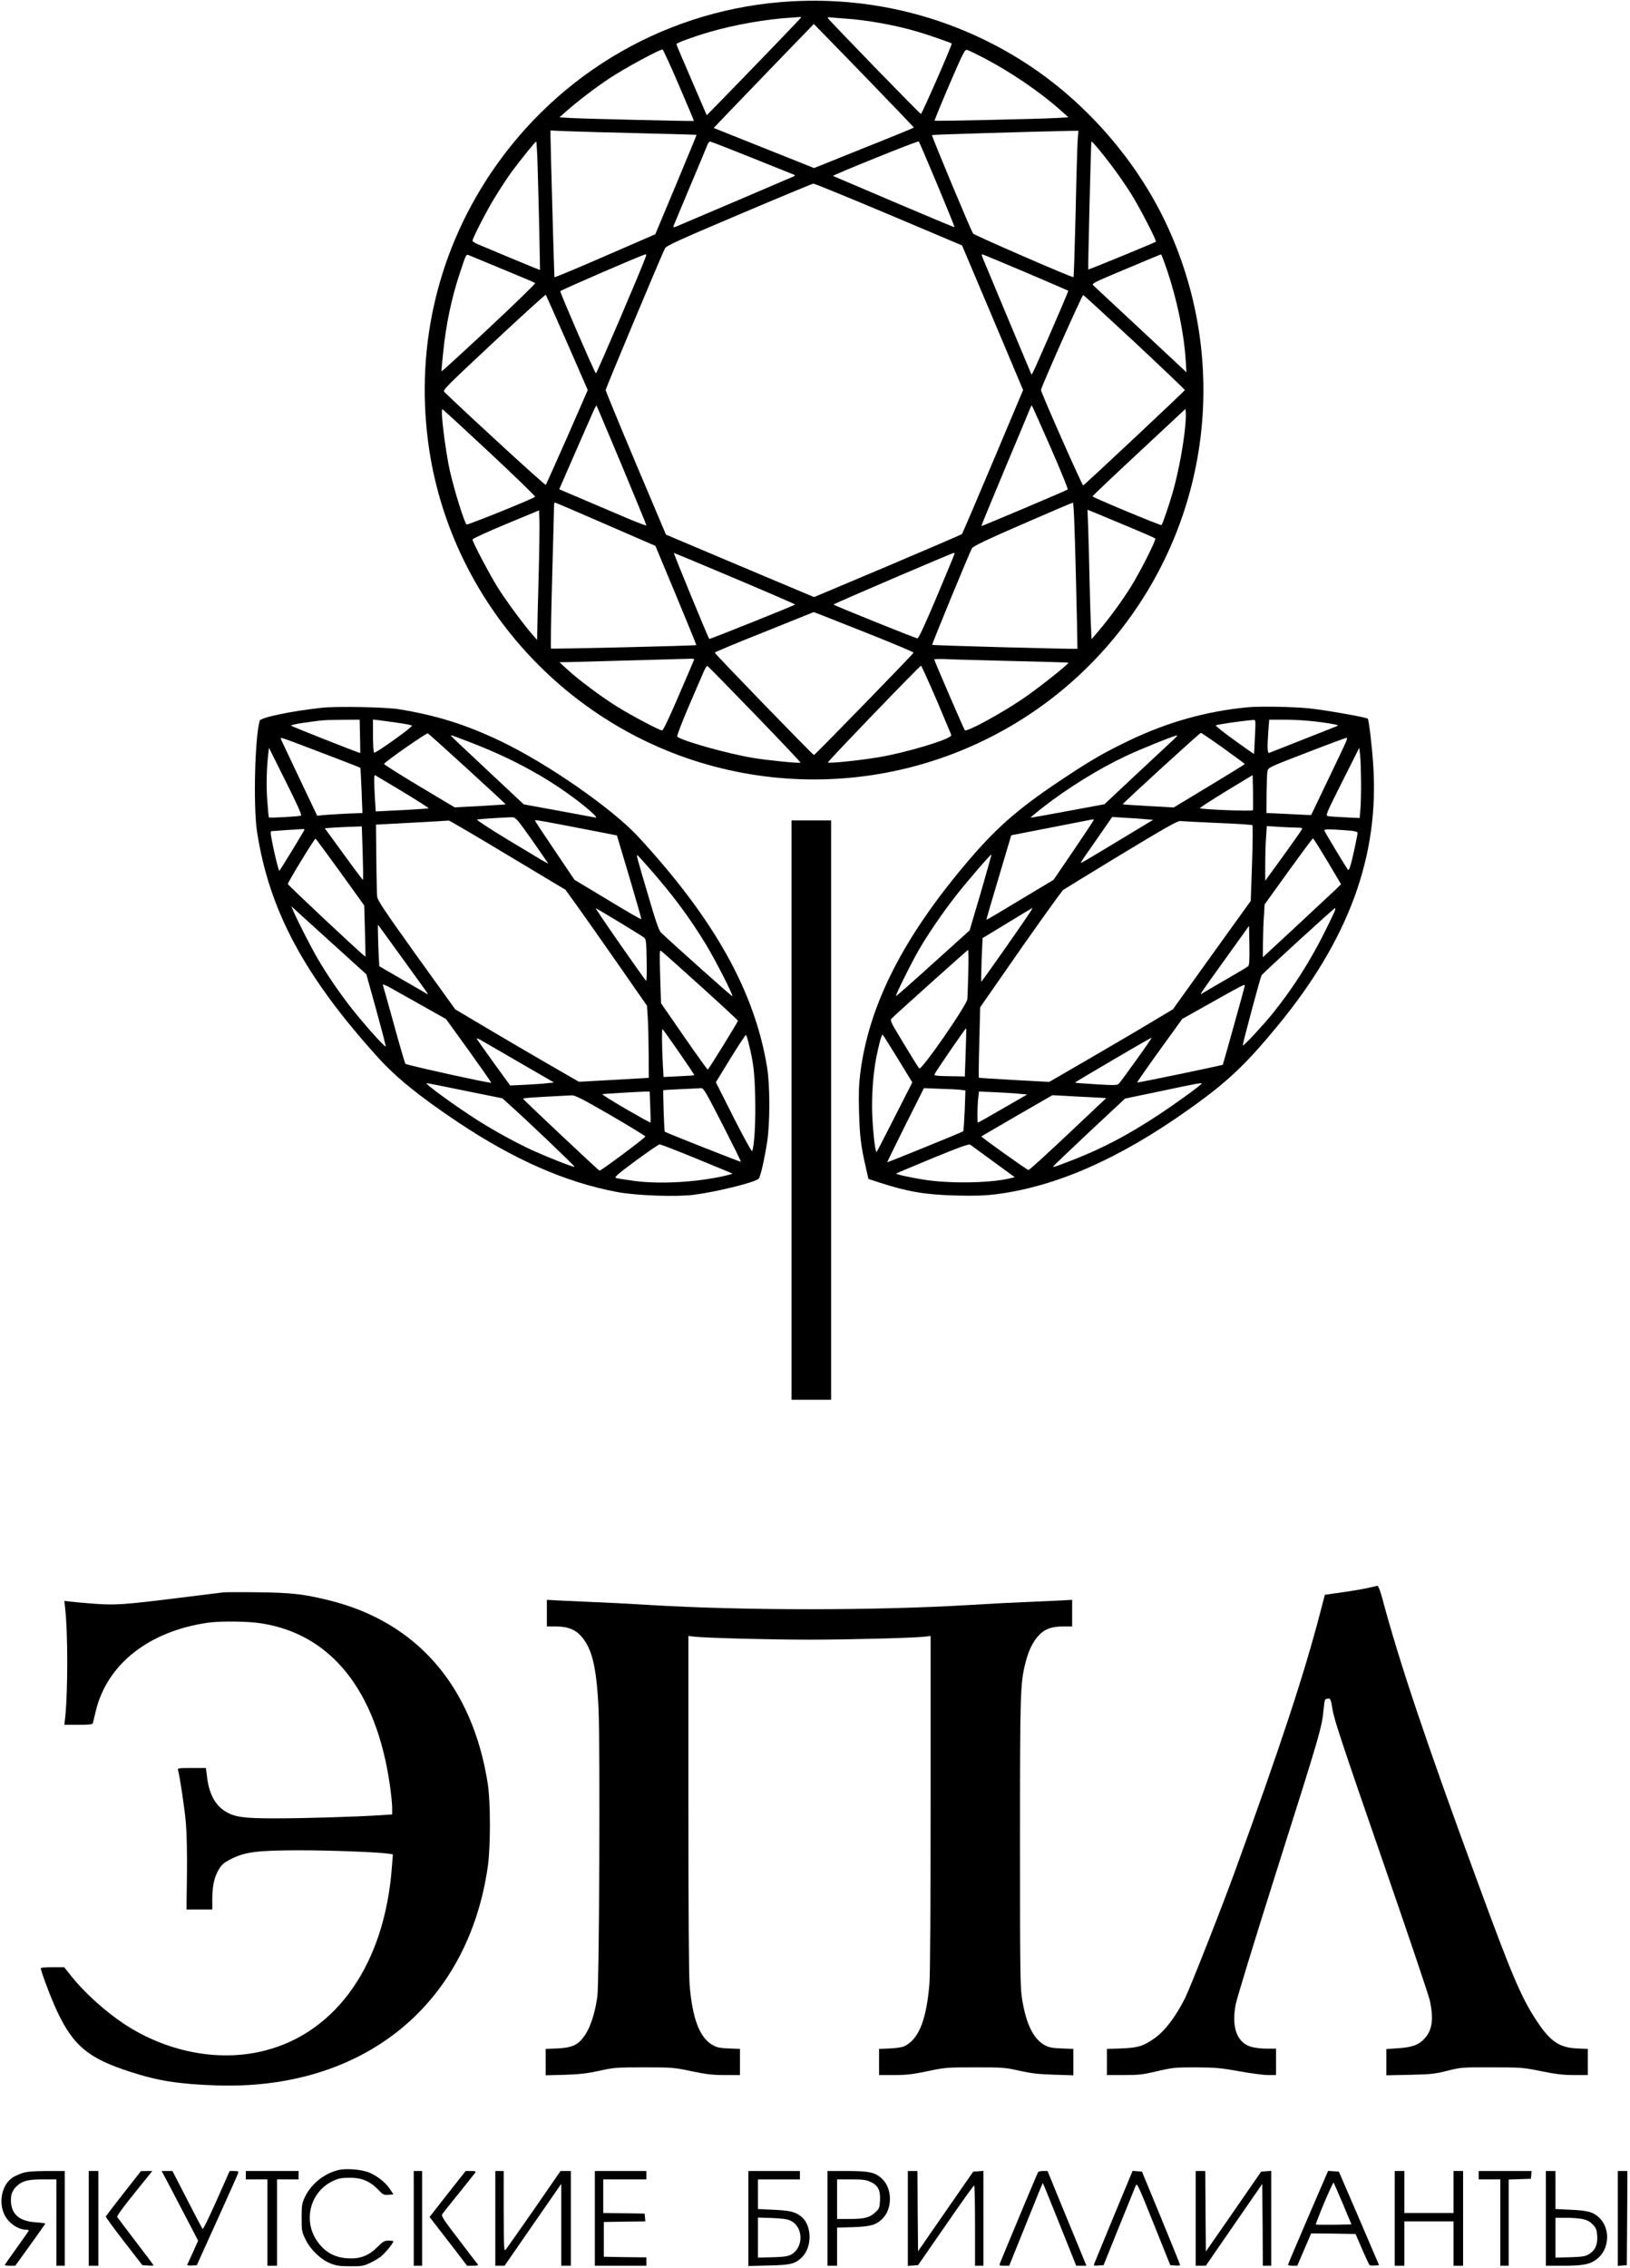 <svg width="46" height="64" viewBox="0 0 46 64" fill="none" xmlns="http://www.w3.org/2000/svg">
<g clip-path="url(#clip0)">
<path d="M22.354 0.037C18.899 0.223 15.758 2.024 13.826 4.924C12.296 7.222 11.697 9.96 12.116 12.709C12.773 16.983 15.961 20.517 20.154 21.627C24.456 22.764 29.012 21.204 31.706 17.67C34.163 14.452 34.65 10.164 32.982 6.464C32.142 4.599 30.68 2.904 28.951 1.784C26.988 0.514 24.7 -0.091 22.354 0.037ZM22.608 0.494C22.608 0.508 21.085 2.088 20.171 3.022L19.945 3.252L19.518 2.261C19.281 1.716 19.088 1.259 19.088 1.245C19.088 1.212 19.569 1.036 20.019 0.904C20.723 0.697 21.64 0.538 22.337 0.497C22.439 0.491 22.544 0.484 22.568 0.481C22.588 0.477 22.608 0.484 22.608 0.494ZM23.86 0.525C24.446 0.562 25.262 0.707 25.891 0.893C26.175 0.975 26.835 1.205 26.859 1.229C26.879 1.249 26.02 3.215 25.989 3.215C25.959 3.215 23.377 0.555 23.36 0.508C23.353 0.487 23.39 0.481 23.444 0.491C23.495 0.497 23.684 0.514 23.86 0.525ZM24.382 2.129C25.157 2.931 25.79 3.591 25.79 3.598C25.79 3.608 25.157 3.868 24.382 4.176L22.974 4.742L21.556 4.176L20.141 3.611L20.554 3.178C21.021 2.691 22.96 0.68 22.967 0.677C22.97 0.677 23.607 1.33 24.382 2.129ZM19.16 2.406C19.396 2.955 19.586 3.405 19.582 3.412C19.566 3.425 16.486 3.351 16.11 3.33L15.789 3.31L15.941 3.175C16.296 2.86 16.787 2.484 17.2 2.21C17.64 1.919 18.635 1.381 18.699 1.398C18.716 1.405 18.926 1.858 19.16 2.406ZM27.77 1.638C28.517 2.027 29.353 2.596 29.925 3.107L30.152 3.31L29.807 3.33C29.306 3.357 26.392 3.422 26.375 3.405C26.368 3.398 26.555 2.941 26.791 2.389C27.184 1.479 27.231 1.388 27.292 1.408C27.333 1.418 27.546 1.523 27.77 1.638ZM18.073 3.76C18.939 3.78 19.65 3.801 19.657 3.804C19.66 3.811 19.4 4.444 19.078 5.212L18.493 6.61L17.075 7.226C16.293 7.568 15.65 7.835 15.646 7.821C15.64 7.801 15.535 4.048 15.535 3.811V3.682L16.019 3.703C16.283 3.713 17.207 3.74 18.073 3.76ZM30.413 3.95C30.403 4.095 30.375 5.019 30.355 6.007C30.331 6.992 30.305 7.811 30.294 7.821C30.271 7.845 27.516 6.647 27.462 6.59C27.414 6.539 26.284 3.828 26.301 3.811C26.311 3.797 29.1 3.716 30.186 3.692L30.433 3.689L30.413 3.95ZM26.45 5.205C26.724 5.862 26.944 6.403 26.937 6.41C26.93 6.417 26.162 6.095 25.231 5.699C24.3 5.303 23.525 4.972 23.509 4.965C23.488 4.958 24.023 4.735 24.693 4.464C25.36 4.193 25.918 3.98 25.928 3.99C25.942 4.004 26.175 4.549 26.45 5.205ZM15.173 4.728C15.186 5.134 15.206 5.95 15.22 6.542L15.24 7.618L15.074 7.554C14.905 7.486 13.792 7.023 13.497 6.897C13.406 6.86 13.335 6.813 13.335 6.793C13.335 6.725 13.707 5.994 13.944 5.605C14.079 5.381 14.289 5.06 14.411 4.887C14.665 4.542 15.101 3.997 15.132 3.994C15.142 3.994 15.162 4.325 15.173 4.728ZM21.18 4.437C21.786 4.681 22.32 4.894 22.368 4.914C22.439 4.938 22.446 4.951 22.405 4.975C22.358 4.999 19.237 6.329 19.065 6.4C18.997 6.424 18.994 6.42 19.017 6.353C19.034 6.312 19.247 5.798 19.494 5.212C19.742 4.627 19.955 4.112 19.972 4.068C19.989 4.027 20.019 3.994 20.039 3.994C20.06 3.994 20.574 4.193 21.18 4.437ZM31.394 4.704C31.553 4.918 31.79 5.259 31.919 5.466C32.159 5.848 32.647 6.793 32.619 6.82C32.592 6.847 30.721 7.615 30.711 7.605C30.7 7.595 30.788 4.061 30.799 3.994C30.805 3.96 31.11 4.325 31.394 4.704ZM25.082 6.051L27.15 6.925L28.013 8.965L28.873 11.006L28.023 13.023C27.553 14.137 27.16 15.057 27.147 15.071C27.13 15.085 26.186 15.491 25.045 15.975L22.974 16.848L20.882 15.968L18.794 15.085L17.941 13.067C17.474 11.957 17.092 11.03 17.092 11.006C17.092 10.962 18.672 7.189 18.767 7.006C18.804 6.935 19.166 6.769 20.852 6.055C21.975 5.578 22.923 5.185 22.953 5.182C22.984 5.178 23.942 5.571 25.082 6.051ZM14.232 7.615C14.699 7.808 15.091 7.974 15.105 7.987C15.118 8.001 14.533 8.569 13.805 9.25C13.074 9.933 12.468 10.485 12.462 10.478C12.455 10.472 12.475 10.235 12.506 9.95C12.587 9.148 12.746 8.397 12.979 7.7C13.172 7.124 13.145 7.165 13.274 7.219C13.335 7.243 13.768 7.422 14.232 7.615ZM18.229 7.233C18.076 7.656 16.834 10.553 16.817 10.536C16.767 10.485 15.802 8.255 15.812 8.217C15.822 8.187 18.151 7.178 18.222 7.175C18.235 7.175 18.239 7.202 18.229 7.233ZM28.941 7.683C29.597 7.964 30.139 8.197 30.149 8.204C30.159 8.217 29.252 10.309 29.157 10.492L29.11 10.576L29.056 10.441C28.934 10.153 27.79 7.422 27.742 7.3C27.712 7.233 27.702 7.175 27.715 7.175C27.732 7.175 28.284 7.405 28.941 7.683ZM32.941 7.639C33.218 8.464 33.411 9.395 33.459 10.136L33.483 10.505L32.2 9.307C31.496 8.651 30.89 8.085 30.856 8.055C30.799 8.001 30.849 7.977 31.77 7.591C32.305 7.365 32.755 7.178 32.765 7.178C32.775 7.175 32.856 7.385 32.941 7.639ZM16.005 9.673L16.587 11.006L16.009 12.329C15.687 13.061 15.413 13.666 15.403 13.683C15.382 13.7 13.345 11.835 12.546 11.067C12.485 11.01 12.533 10.962 13.934 9.652C14.729 8.908 15.393 8.305 15.403 8.319C15.413 8.333 15.684 8.942 16.005 9.673ZM32.017 9.652C32.799 10.383 33.438 10.993 33.438 11.006C33.438 11.03 30.609 13.683 30.568 13.697C30.541 13.707 29.377 11.074 29.377 11.006C29.377 10.932 30.535 8.326 30.568 8.326C30.585 8.326 31.235 8.925 32.017 9.652ZM17.545 13.125C17.927 14.046 18.242 14.807 18.242 14.824C18.242 14.841 18.019 14.756 17.745 14.641C17.467 14.523 16.916 14.289 16.513 14.117L15.782 13.805L16.235 12.766C16.486 12.194 16.719 11.659 16.756 11.578C16.794 11.497 16.828 11.436 16.834 11.443C16.841 11.45 17.159 12.208 17.545 13.125ZM29.648 12.624C29.929 13.264 30.145 13.798 30.132 13.812C30.101 13.839 27.705 14.854 27.695 14.844C27.688 14.841 27.993 14.106 28.365 13.213C28.741 12.323 29.059 11.555 29.076 11.511C29.093 11.466 29.116 11.436 29.123 11.446C29.13 11.453 29.367 11.984 29.648 12.624ZM13.822 12.776C14.54 13.446 15.115 14.005 15.101 14.018C15.044 14.076 13.186 14.824 13.166 14.8C13.098 14.729 12.824 13.846 12.695 13.284C12.57 12.722 12.421 11.524 12.485 11.548C12.502 11.551 13.105 12.106 13.822 12.776ZM33.422 12.269C33.35 12.817 33.235 13.396 33.097 13.886C32.998 14.232 32.809 14.787 32.779 14.817C32.758 14.837 30.832 14.035 30.832 14.005C30.832 13.991 31.421 13.433 32.146 12.759L33.455 11.538L33.465 11.68C33.472 11.761 33.452 12.025 33.422 12.269ZM17.092 14.793L18.496 15.403L19.078 16.797C19.396 17.562 19.654 18.195 19.65 18.202C19.63 18.222 15.565 18.317 15.548 18.3C15.538 18.29 15.552 17.393 15.582 16.306C15.613 15.22 15.636 14.299 15.636 14.255C15.636 14.215 15.646 14.181 15.663 14.181C15.677 14.181 16.32 14.455 17.092 14.793ZM30.362 16.235C30.392 17.369 30.409 18.3 30.406 18.306C30.392 18.323 26.328 18.215 26.307 18.195C26.294 18.181 27.326 15.673 27.428 15.474C27.462 15.413 27.786 15.254 28.856 14.79C29.617 14.458 30.257 14.184 30.277 14.184C30.301 14.181 30.328 14.851 30.362 16.235ZM15.2 16.296C15.179 17.041 15.162 17.741 15.162 17.853L15.159 18.056L15.024 17.904C14.787 17.636 14.272 16.939 14.046 16.577C13.812 16.201 13.335 15.294 13.335 15.223C13.335 15.2 13.744 15.01 14.276 14.79L15.213 14.401L15.223 14.672C15.23 14.82 15.22 15.552 15.2 16.296ZM31.712 14.807C32.186 15.003 32.589 15.179 32.602 15.193C32.636 15.227 32.176 16.14 31.902 16.577C31.672 16.946 31.276 17.488 30.998 17.809L30.805 18.036L30.785 17.623C30.775 17.396 30.758 16.821 30.748 16.347C30.738 15.873 30.721 15.237 30.711 14.932L30.69 14.384L30.768 14.414C30.812 14.431 31.239 14.607 31.712 14.807ZM20.737 16.32C21.674 16.716 22.439 17.047 22.439 17.058C22.439 17.075 20.029 18.043 20.016 18.029C19.985 17.998 19 15.602 19.017 15.602C19.027 15.602 19.802 15.924 20.737 16.32ZM26.937 15.626C26.937 15.643 26.71 16.184 26.436 16.838C26.084 17.67 25.922 18.019 25.888 18.012C25.79 17.992 23.522 17.078 23.522 17.058C23.522 17.037 26.863 15.606 26.917 15.602C26.93 15.602 26.94 15.613 26.937 15.626ZM24.547 17.894C25.231 18.168 25.786 18.401 25.783 18.415C25.766 18.462 22.997 21.305 22.97 21.305C22.94 21.305 20.171 18.449 20.171 18.415C20.171 18.401 20.801 18.137 21.569 17.833L22.964 17.271L23.133 17.335C23.228 17.372 23.86 17.623 24.547 17.894ZM19.589 18.611C19.586 18.625 19.39 19.081 19.156 19.623C18.892 20.239 18.716 20.611 18.686 20.611C18.615 20.611 17.806 20.185 17.403 19.931C16.977 19.667 16.306 19.166 16.009 18.889L15.789 18.686L16.076 18.682C16.388 18.675 19.302 18.594 19.488 18.587C19.552 18.584 19.596 18.594 19.589 18.611ZM28.582 18.652C29.438 18.672 30.142 18.692 30.149 18.699C30.179 18.726 29.235 19.474 28.819 19.748C28.172 20.178 27.282 20.659 27.228 20.605C27.204 20.581 26.365 18.638 26.365 18.608C26.365 18.594 26.514 18.591 26.697 18.598C26.876 18.608 27.726 18.631 28.582 18.652ZM21.298 20.151C22.019 20.896 22.601 21.512 22.591 21.518C22.568 21.545 21.688 21.457 21.254 21.386C20.534 21.268 19.227 20.899 19.112 20.784C19.095 20.767 19.244 20.384 19.437 19.931C19.633 19.477 19.826 19.031 19.863 18.943C19.904 18.851 19.948 18.784 19.965 18.791C19.979 18.797 20.581 19.41 21.298 20.151ZM26.426 19.738C26.649 20.266 26.839 20.716 26.846 20.743C26.866 20.848 25.607 21.231 24.784 21.369C24.256 21.457 23.397 21.545 23.363 21.515C23.346 21.495 25.955 18.784 25.993 18.784C26.003 18.784 26.199 19.213 26.426 19.738Z" fill="black"/>
<path d="M9.07 19.972C8.228 20.063 7.358 20.246 7.331 20.334C7.192 20.781 7.145 22.757 7.253 23.464C7.595 25.691 8.593 27.549 10.685 29.858C11.192 30.416 11.869 30.961 12.929 31.668C14.509 32.721 15.948 33.354 17.396 33.631C17.944 33.736 19.071 33.777 19.582 33.713C20.239 33.628 21.312 33.361 21.41 33.259C21.461 33.208 21.569 32.728 21.65 32.22C21.732 31.685 21.732 30.619 21.647 30.111C21.295 27.969 20.161 25.942 18.019 23.617C17.274 22.811 15.437 21.535 14.113 20.906C13.139 20.442 12.316 20.185 11.257 20.012C10.881 19.951 9.48 19.924 9.07 19.972ZM10.16 20.77C10.167 21.028 10.167 21.241 10.167 21.248C10.16 21.261 8.248 20.506 8.214 20.476C8.197 20.462 8.356 20.425 8.569 20.395C9.121 20.317 9.108 20.317 9.652 20.31L10.15 20.307L10.16 20.77ZM11.247 20.398C11.446 20.425 11.616 20.462 11.626 20.476C11.649 20.513 10.6 21.261 10.559 21.238C10.539 21.224 10.526 21.021 10.526 20.76V20.303L10.705 20.324C10.8 20.337 11.043 20.368 11.247 20.398ZM13.196 21.701C13.792 22.246 14.276 22.693 14.272 22.696C14.269 22.7 13.944 22.72 13.548 22.744L12.831 22.781L11.829 22.182C11.277 21.853 10.834 21.569 10.837 21.556C10.857 21.498 12.032 20.679 12.072 20.693C12.096 20.703 12.6 21.156 13.196 21.701ZM13.186 20.913C14.35 21.352 15.348 21.884 16.188 22.51C16.594 22.811 16.905 23.092 16.804 23.069C16.767 23.062 16.296 22.974 15.758 22.875L14.78 22.696L13.754 21.735C13.189 21.207 12.726 20.77 12.726 20.76C12.726 20.737 12.736 20.74 13.186 20.913ZM9.114 21.254C9.69 21.474 10.164 21.657 10.167 21.664C10.174 21.671 10.191 21.962 10.204 22.307L10.228 22.94L9.744 22.96C9.476 22.974 9.189 22.991 9.104 23.001L8.952 23.018L8.451 21.965C8.177 21.386 7.94 20.889 7.93 20.858C7.903 20.791 7.855 20.774 9.114 21.254ZM8.495 23.014C8.458 23.038 7.608 23.085 7.588 23.065C7.581 23.058 7.561 22.852 7.544 22.601C7.51 22.182 7.524 21.667 7.571 21.271L7.591 21.102L8.062 22.046C8.383 22.686 8.522 22.997 8.495 23.014ZM11.362 22.337C11.774 22.588 12.106 22.798 12.099 22.808C12.089 22.815 11.751 22.838 11.341 22.859L10.604 22.896L10.58 22.524C10.553 22.033 10.553 21.857 10.587 21.874C10.6 21.881 10.949 22.09 11.362 22.337ZM15.017 23.708C15.264 24.06 15.467 24.358 15.467 24.361C15.467 24.378 15.382 24.328 14.309 23.681C13.809 23.376 13.43 23.129 13.463 23.123C13.572 23.106 14.367 23.055 14.465 23.062C14.553 23.065 14.611 23.133 15.017 23.708ZM16.682 23.431L17.41 23.573L17.758 24.74C17.948 25.383 18.104 25.918 18.097 25.935C18.093 25.949 17.667 25.705 17.152 25.39L16.212 24.825L15.653 23.996C15.345 23.542 15.095 23.16 15.095 23.15C15.095 23.126 15.321 23.167 16.682 23.431ZM14.326 24.128L15.958 25.106L16.249 25.509C16.408 25.729 16.926 26.463 17.399 27.143L18.259 28.379L18.279 28.7C18.293 28.876 18.303 29.333 18.306 29.715L18.31 30.413L17.325 30.47L16.337 30.524L15.318 29.936C14.756 29.611 13.974 29.15 13.575 28.913L12.847 28.48L11.754 26.961C10.854 25.702 10.661 25.414 10.644 25.302C10.637 25.224 10.624 24.737 10.62 24.216L10.61 23.268L11.626 23.214C12.184 23.183 12.655 23.157 12.668 23.153C12.685 23.153 13.433 23.59 14.326 24.128ZM10.235 24.067C10.248 24.48 10.252 24.822 10.245 24.828C10.238 24.835 9.994 24.51 9.7 24.104L9.165 23.37L9.466 23.349C9.629 23.339 9.866 23.329 9.988 23.326L10.211 23.319L10.235 24.067ZM8.59 23.414C8.553 23.498 7.899 24.568 7.882 24.571C7.862 24.571 7.737 24.067 7.669 23.698C7.629 23.478 7.629 23.454 7.679 23.451C7.71 23.448 7.903 23.434 8.106 23.42C8.312 23.41 8.505 23.397 8.539 23.393C8.573 23.39 8.597 23.397 8.59 23.414ZM9.605 24.612L10.279 25.549L10.299 26.267C10.312 26.663 10.316 26.991 10.312 26.994C10.296 27.011 8.123 24.977 8.123 24.943C8.123 24.893 8.877 23.654 8.905 23.664C8.918 23.671 9.233 24.097 9.605 24.612ZM18.351 24.53C19.014 25.285 19.488 25.932 19.934 26.669C20.209 27.126 20.696 28.084 20.669 28.111C20.659 28.125 18.99 26.636 18.655 26.314C18.594 26.26 18.503 25.989 18.276 25.211C17.968 24.172 17.958 24.131 17.988 24.131C17.995 24.131 18.161 24.311 18.351 24.53ZM9.375 26.619L10.339 27.492L10.617 28.494C10.769 29.045 10.891 29.509 10.884 29.526C10.871 29.573 10.191 28.805 9.852 28.362C9.51 27.915 9.226 27.492 8.972 27.062C8.793 26.758 8.38 25.952 8.278 25.705L8.221 25.57L8.316 25.658C8.366 25.705 8.844 26.138 9.375 26.619ZM17.481 26.023C17.836 26.236 18.151 26.433 18.181 26.46C18.232 26.5 18.242 26.592 18.249 27.096C18.256 27.421 18.249 27.681 18.235 27.678C18.222 27.671 17.89 27.204 17.498 26.642C17.105 26.077 16.797 25.62 16.811 25.627C16.828 25.631 17.129 25.81 17.481 26.023ZM11.307 26.974C12.11 28.081 12.103 28.074 12.062 28.05C12.018 28.023 10.712 27.269 10.705 27.265C10.702 27.262 10.688 26.994 10.675 26.669C10.664 26.345 10.661 26.084 10.668 26.094C10.678 26.104 10.966 26.5 11.307 26.974ZM19.759 27.814C20.347 28.345 20.828 28.788 20.825 28.805C20.808 28.863 19.999 30.172 19.975 30.179C19.962 30.183 19.66 29.763 19.302 29.245L18.655 28.308L18.631 27.549C18.611 26.964 18.614 26.802 18.645 26.822C18.669 26.835 19.17 27.282 19.759 27.814ZM11.903 28.369L12.587 28.754L13.233 29.648C13.585 30.139 13.87 30.545 13.863 30.552C13.839 30.575 11.46 30.051 11.44 30.017C11.426 29.996 11.28 29.499 11.118 28.91C10.956 28.321 10.813 27.817 10.803 27.79C10.793 27.763 10.881 27.797 11.003 27.864C11.121 27.932 11.527 28.159 11.903 28.369ZM19.159 29.685C19.403 30.037 19.599 30.331 19.593 30.338C19.586 30.345 19.386 30.359 19.153 30.369L18.726 30.389L18.703 29.98C18.679 29.506 18.675 29.039 18.696 29.039C18.706 29.039 18.912 29.33 19.159 29.685ZM21.133 29.462C21.265 29.99 21.295 30.257 21.312 30.961C21.329 31.631 21.288 32.369 21.224 32.481C21.214 32.501 20.977 32.075 20.703 31.53L20.202 30.538L20.618 29.858C20.848 29.485 21.045 29.188 21.055 29.201C21.065 29.215 21.102 29.33 21.133 29.462ZM14.699 30.003L15.636 30.545L15.44 30.565C15.335 30.579 15.054 30.596 14.82 30.609L14.398 30.629L13.941 30C13.69 29.651 13.473 29.343 13.457 29.316C13.44 29.286 13.494 29.303 13.595 29.363C13.69 29.418 14.184 29.705 14.699 30.003ZM13.125 30.778L14.178 30.991L14.343 31.14C14.817 31.56 16.239 32.914 16.215 32.924C16.178 32.938 15.504 32.673 15.061 32.474C14.604 32.267 13.995 31.936 13.491 31.618C12.871 31.225 11.957 30.562 12.042 30.562C12.059 30.562 12.55 30.66 13.125 30.778ZM20.391 31.733C20.682 32.301 20.916 32.772 20.909 32.782C20.896 32.792 18.804 31.966 18.76 31.932C18.743 31.922 18.706 30.765 18.719 30.761C18.726 30.758 18.953 30.744 19.224 30.731C19.494 30.721 19.748 30.707 19.789 30.704C19.853 30.697 19.931 30.832 20.391 31.733ZM18.351 31.228C18.361 31.469 18.364 31.668 18.357 31.675C18.351 31.682 18.036 31.506 17.653 31.286C17.271 31.062 16.976 30.88 17 30.873C17.044 30.863 17.917 30.812 18.178 30.802L18.334 30.799L18.351 31.228ZM17.227 31.465C17.765 31.78 18.208 32.047 18.212 32.068C18.218 32.098 16.97 33.032 16.919 33.032C16.895 33.032 14.777 31.039 14.763 31.005C14.756 30.981 15.007 30.964 16.137 30.907C16.225 30.9 16.452 31.018 17.227 31.465ZM19.664 32.697C20.212 32.921 20.666 33.11 20.672 33.117C20.679 33.12 20.567 33.151 20.425 33.185C19.623 33.361 18.645 33.415 17.907 33.323C17.66 33.289 17.427 33.252 17.386 33.239C17.328 33.218 17.416 33.141 17.941 32.751C18.283 32.501 18.587 32.291 18.614 32.291C18.642 32.288 19.115 32.471 19.664 32.697Z" fill="black"/>
<path d="M35.198 19.958C34.034 20.07 32.934 20.381 31.851 20.902C31.178 21.227 30.839 21.42 30.139 21.881C28.819 22.747 28.189 23.282 27.363 24.246C25.515 26.402 24.527 28.331 24.28 30.264C24.236 30.616 24.229 30.859 24.243 31.391C24.263 32.068 24.297 32.345 24.436 32.948L24.507 33.266L24.818 33.367C25.604 33.624 26.114 33.712 26.978 33.733C27.512 33.746 27.773 33.739 28.122 33.696C29.807 33.479 31.587 32.697 33.53 31.316C34.62 30.545 35.137 30.061 36.048 28.954C38.068 26.504 38.931 24.145 38.752 21.559C38.718 21.051 38.63 20.307 38.6 20.28C38.562 20.239 37.385 20.033 36.958 19.989C36.508 19.941 35.54 19.924 35.198 19.958ZM35.415 20.787C35.405 21.055 35.391 21.275 35.388 21.275C35.388 21.278 35.137 21.105 34.836 20.886C34.535 20.669 34.301 20.483 34.312 20.469C34.339 20.442 34.995 20.347 35.378 20.314C35.435 20.307 35.439 20.334 35.415 20.787ZM37.117 20.358C37.347 20.385 37.588 20.422 37.659 20.439C37.767 20.462 37.777 20.469 37.72 20.493C37.652 20.52 35.896 21.214 35.818 21.244C35.767 21.265 35.76 21.099 35.794 20.618L35.818 20.307H36.261C36.508 20.307 36.891 20.33 37.117 20.358ZM34.522 21.109C34.856 21.349 35.127 21.549 35.127 21.559C35.127 21.569 34.677 21.847 34.126 22.178L33.124 22.784L32.41 22.744C32.017 22.723 31.692 22.7 31.685 22.693C31.668 22.679 33.855 20.682 33.889 20.679C33.906 20.679 34.19 20.872 34.522 21.109ZM33.076 20.909C32.982 20.997 32.511 21.434 32.034 21.881L31.168 22.693L30.128 22.886C29.56 22.994 29.09 23.075 29.083 23.072C29.079 23.065 29.228 22.943 29.414 22.794C30.132 22.236 30.991 21.701 31.78 21.329C32.166 21.146 33.154 20.747 33.218 20.75C33.239 20.75 33.175 20.821 33.076 20.909ZM37.974 20.956C37.94 21.038 37.706 21.529 37.456 22.05L37.002 22.997L36.87 22.994C36.796 22.991 36.515 22.977 36.241 22.963L35.74 22.94L35.743 22.392C35.747 22.094 35.757 21.803 35.77 21.752C35.791 21.657 35.845 21.633 36.874 21.238C37.469 21.007 37.974 20.821 37.997 20.818C38.024 20.814 38.018 20.862 37.974 20.956ZM38.41 22.036C38.414 22.327 38.403 22.679 38.393 22.821L38.37 23.082L37.96 23.062C37.733 23.052 37.517 23.038 37.476 23.028C37.402 23.014 37.425 22.96 37.879 22.056L38.359 21.102L38.383 21.305C38.397 21.417 38.407 21.745 38.41 22.036ZM35.357 22.862C35.34 22.896 33.899 22.842 33.861 22.804C33.851 22.794 34.183 22.581 34.596 22.327L35.351 21.87L35.361 22.348C35.364 22.611 35.364 22.842 35.357 22.862ZM32.288 23.112L32.542 23.133L31.763 23.603C30.572 24.324 30.487 24.371 30.501 24.341C30.504 24.324 30.707 24.026 30.951 23.681L31.387 23.052L31.712 23.072C31.888 23.082 32.149 23.099 32.288 23.112ZM30.863 23.14C30.863 23.156 30.606 23.539 30.298 23.996L29.733 24.825L28.788 25.393C28.27 25.708 27.844 25.959 27.837 25.952C27.834 25.945 27.989 25.407 28.186 24.754L28.538 23.569L29.678 23.346C30.305 23.224 30.826 23.123 30.843 23.119C30.856 23.119 30.866 23.126 30.863 23.14ZM34.352 23.221C34.884 23.241 35.33 23.271 35.344 23.285C35.357 23.299 35.354 23.782 35.334 24.365L35.297 25.421L34.197 26.95L33.1 28.48L32.498 28.839C32.169 29.039 31.384 29.499 30.755 29.864L29.611 30.528L28.622 30.474C28.078 30.443 27.627 30.416 27.624 30.409C27.617 30.402 27.621 29.952 27.637 29.411L27.661 28.423L28.287 27.522C29.12 26.317 29.946 25.16 30.007 25.109C30.034 25.089 30.768 24.639 31.638 24.111C32.826 23.39 33.239 23.156 33.303 23.167C33.35 23.173 33.821 23.197 34.352 23.221ZM36.613 23.353C36.721 23.353 36.759 23.363 36.745 23.397C36.735 23.42 36.498 23.759 36.217 24.148L35.706 24.852V24.395C35.706 24.145 35.716 23.796 35.73 23.623L35.75 23.309L36.105 23.332C36.302 23.343 36.529 23.353 36.613 23.353ZM38.136 23.441C38.231 23.451 38.312 23.475 38.312 23.495C38.312 23.559 38.173 24.216 38.119 24.395C38.092 24.497 38.058 24.564 38.045 24.547C38.001 24.5 37.405 23.508 37.381 23.448C37.361 23.4 37.392 23.397 37.659 23.407C37.821 23.417 38.038 23.431 38.136 23.441ZM37.463 24.304L37.845 24.95L37.716 25.079C37.642 25.146 37.148 25.61 36.613 26.108L35.638 27.011L35.642 26.595C35.645 26.365 35.655 26.03 35.669 25.85L35.689 25.519L36.359 24.588C36.728 24.077 37.039 23.657 37.053 23.657C37.067 23.657 37.249 23.948 37.463 24.304ZM27.678 25.187L27.363 26.253L26.331 27.184C25.763 27.698 25.292 28.115 25.285 28.105C25.265 28.084 25.732 27.14 25.949 26.771C26.206 26.334 26.605 25.749 26.957 25.299C27.252 24.916 27.962 24.094 27.979 24.111C27.986 24.114 27.847 24.598 27.678 25.187ZM29.083 25.718C28.917 25.982 27.702 27.712 27.692 27.702C27.685 27.695 27.692 27.417 27.702 27.082L27.729 26.47L28.426 26.047C28.808 25.813 29.13 25.62 29.134 25.62C29.14 25.62 29.12 25.664 29.083 25.718ZM37.666 25.712C37.645 25.762 37.52 26.026 37.385 26.297C36.965 27.137 36.488 27.884 35.923 28.588C35.632 28.944 35.097 29.523 35.073 29.499C35.056 29.485 35.564 27.593 35.601 27.522C35.632 27.465 37.642 25.627 37.676 25.624C37.689 25.62 37.686 25.661 37.666 25.712ZM35.225 27.262C35.202 27.285 34.924 27.451 34.606 27.634C34.291 27.817 33.993 27.989 33.946 28.02C33.834 28.094 33.814 28.125 34.586 27.049L35.249 26.125L35.259 26.676C35.266 27.086 35.256 27.235 35.225 27.262ZM27.326 27.438C27.316 27.79 27.306 28.128 27.299 28.192C27.282 28.368 26.003 30.213 25.942 30.149C25.918 30.125 25.722 29.81 25.505 29.448C25.119 28.812 25.109 28.791 25.17 28.731C25.346 28.558 27.299 26.808 27.319 26.805C27.333 26.805 27.336 27.089 27.326 27.438ZM35.131 27.807C35.131 27.83 34.518 30.034 34.508 30.044C34.491 30.061 32.102 30.558 32.092 30.545C32.085 30.538 32.366 30.132 32.721 29.641L33.364 28.751L34.22 28.27C35.056 27.8 35.131 27.763 35.131 27.807ZM27.252 29.698L27.228 30.375L27.12 30.372C26.419 30.362 26.362 30.358 26.372 30.314C26.385 30.264 27.252 29.001 27.265 29.015C27.272 29.018 27.265 29.326 27.252 29.698ZM25.343 29.881L25.746 30.541L25.255 31.506C24.984 32.041 24.754 32.487 24.741 32.501C24.703 32.541 24.639 31.99 24.615 31.442C24.595 30.937 24.639 30.321 24.724 29.868C24.805 29.455 24.883 29.167 24.913 29.198C24.927 29.211 25.119 29.523 25.343 29.881ZM32.081 29.891C31.838 30.233 31.611 30.538 31.58 30.572C31.53 30.626 31.479 30.626 30.934 30.595C30.609 30.575 30.342 30.555 30.335 30.548C30.325 30.538 32.46 29.286 32.501 29.279C32.514 29.276 32.325 29.553 32.081 29.891ZM33.912 30.575C33.912 30.609 33.11 31.188 32.653 31.485C31.821 32.03 31.137 32.389 30.342 32.704C29.841 32.9 29.716 32.944 29.716 32.92C29.716 32.91 30.172 32.474 30.731 31.949L31.75 30.998L32.772 30.785C33.794 30.568 33.912 30.548 33.912 30.575ZM27.103 30.751L27.245 30.768L27.225 31.333C27.211 31.645 27.194 31.909 27.181 31.922C27.164 31.942 25.069 32.795 25.038 32.795C25.032 32.795 25.262 32.325 25.549 31.75L26.074 30.704L26.514 30.721C26.758 30.727 27.022 30.741 27.103 30.751ZM28.768 30.863L28.988 30.883L28.301 31.279C27.922 31.499 27.604 31.678 27.597 31.678C27.577 31.678 27.58 31.238 27.604 31.005L27.627 30.799L28.088 30.819C28.341 30.832 28.646 30.849 28.768 30.863ZM30.799 30.961L31.218 30.985L30.142 32C29.55 32.558 29.049 33.015 29.025 33.015C28.988 33.015 27.678 32.081 27.695 32.064C27.698 32.061 28.152 31.797 28.7 31.479L29.699 30.903L30.037 30.92C30.223 30.93 30.565 30.951 30.799 30.961ZM28.037 32.778L28.639 33.218L28.457 33.259C27.898 33.384 26.791 33.398 26.091 33.289C25.698 33.228 25.272 33.134 25.292 33.113C25.302 33.103 25.763 32.91 26.318 32.68C27.11 32.355 27.34 32.274 27.384 32.301C27.411 32.322 27.705 32.535 28.037 32.778Z" fill="black"/>
<path d="M22.337 31.323V39.496H22.896H23.454V31.323V23.15H22.896H22.337V31.323Z" fill="black"/>
<path d="M38.634 44.8C38.522 44.827 38.197 44.885 37.909 44.925L37.388 45L37.256 45.507C36.809 47.227 36.139 49.264 34.853 52.797C34.498 53.779 33.591 56.08 33.449 56.368C33.185 56.9 32.873 57.309 32.579 57.515C32.257 57.739 32.125 57.779 31.655 57.8L31.238 57.813V58.182V58.551H31.716C32.135 58.551 32.251 58.538 32.657 58.443C33.09 58.341 33.154 58.334 33.743 58.334C34.295 58.338 34.44 58.348 34.968 58.443C35.297 58.504 35.665 58.551 35.787 58.551H36.011V58.179V57.806H35.747C35.601 57.806 35.405 57.783 35.313 57.756C34.907 57.637 34.748 57.208 34.873 56.554C34.904 56.395 35.391 54.798 35.96 53.001C37.29 48.804 37.3 48.767 37.358 48.195C37.381 47.954 37.385 47.941 37.466 47.931C37.55 47.92 37.554 47.927 37.608 48.255C37.652 48.523 37.916 49.318 38.982 52.395C39.706 54.486 40.326 56.317 40.356 56.466C40.461 56.984 40.417 57.285 40.204 57.519C40.035 57.705 39.849 57.769 39.439 57.796L39.124 57.817V58.186V58.558L39.794 58.544C40.39 58.531 40.502 58.517 40.85 58.429C41.229 58.334 41.26 58.331 42.103 58.334C42.935 58.334 42.983 58.338 43.5 58.443C43.917 58.527 44.123 58.551 44.424 58.551H44.81V58.182V57.813L44.499 57.8C44.008 57.776 43.751 57.603 43.375 57.035C42.935 56.375 42.671 55.755 41.68 53.051C40.248 49.159 39.483 46.881 39.006 45.088C38.955 44.898 38.894 44.742 38.874 44.746C38.853 44.749 38.745 44.773 38.634 44.8Z" fill="black"/>
<path d="M6.295 44.932C6.231 44.942 5.689 45.006 5.094 45.081C3.489 45.281 3.269 45.294 2.684 45.254C2.41 45.233 2.102 45.206 2 45.193L1.817 45.172L1.841 45.406C1.916 46.079 1.916 47.667 1.845 48.404L1.817 48.668H2.213C2.501 48.668 2.609 48.658 2.62 48.624C2.626 48.604 2.664 48.445 2.704 48.279C3.019 46.959 4.2 46.029 5.862 45.788C6.234 45.737 7.009 45.744 7.395 45.809C9.355 46.123 10.614 47.711 10.999 50.344C11.037 50.604 11.067 50.902 11.067 51.007V51.197L10.722 51.22C10.059 51.264 8.576 51.308 7.767 51.308C6.884 51.308 6.637 51.274 6.376 51.122C6.085 50.95 5.909 50.638 5.848 50.178L5.811 49.887H5.408C5.039 49.887 5.006 49.894 5.023 49.944C5.07 50.097 5.212 51.034 5.246 51.444C5.27 51.714 5.283 52.303 5.276 52.892L5.263 53.88H5.628H5.991V53.6C5.991 53.224 6.045 52.967 6.173 52.754C6.265 52.601 6.315 52.56 6.532 52.449C6.928 52.253 7.26 52.212 8.444 52.209C9.304 52.209 10.685 52.259 10.983 52.307L11.088 52.324L11.06 52.672C10.864 55.383 9.524 57.329 7.49 57.857C6.305 58.165 4.952 57.955 3.777 57.279C3.175 56.933 2.457 56.317 2.014 55.762L1.811 55.508H1.482C1.296 55.505 1.151 55.519 1.151 55.535C1.151 55.62 1.449 56.409 1.608 56.744C2.071 57.729 2.498 58.081 3.676 58.46C4.457 58.714 5.039 58.805 6.075 58.842C10.218 58.994 13.193 56.608 13.765 52.679C13.846 52.104 13.846 50.861 13.765 50.327C13.331 47.569 11.764 45.764 9.273 45.152C8.563 44.979 8.221 44.939 7.277 44.929C6.803 44.922 6.359 44.925 6.295 44.932Z" fill="black"/>
<path d="M15.433 45.518V45.893H15.684C15.981 45.893 16.188 45.961 16.34 46.106C16.695 46.445 16.834 46.98 16.892 48.232C16.939 49.308 16.912 55.952 16.858 56.334C16.78 56.879 16.631 57.295 16.428 57.532C16.273 57.718 16.1 57.783 15.731 57.8L15.399 57.813V58.186V58.558L15.934 58.544C16.354 58.531 16.557 58.507 16.905 58.433C17.325 58.338 17.386 58.334 18.174 58.334C18.977 58.334 19.021 58.338 19.518 58.443C19.941 58.531 20.11 58.551 20.459 58.551H20.882V58.182V57.813L20.567 57.8C20.303 57.79 20.229 57.773 20.1 57.698C19.741 57.488 19.538 56.95 19.461 55.999C19.44 55.725 19.427 53.833 19.427 50.862V46.161L19.589 46.181C19.921 46.218 21.718 46.266 22.845 46.266C23.972 46.266 25.769 46.218 26.104 46.181L26.263 46.161V50.845C26.263 53.782 26.25 55.691 26.23 55.965C26.145 56.984 25.939 57.519 25.539 57.729C25.471 57.766 25.323 57.79 25.123 57.8L24.808 57.813V58.182V58.551H25.231C25.58 58.551 25.749 58.531 26.172 58.443C26.669 58.338 26.713 58.334 27.516 58.334C28.304 58.334 28.365 58.338 28.768 58.429C29.103 58.504 29.303 58.527 29.743 58.541L30.291 58.558V58.186V57.813L29.963 57.8C29.689 57.79 29.604 57.773 29.479 57.705C29.164 57.529 28.961 57.12 28.846 56.419C28.792 56.094 28.785 55.715 28.785 52.019C28.785 47.758 28.792 47.491 28.941 46.912C29.029 46.567 29.144 46.333 29.309 46.151C29.482 45.964 29.675 45.893 30.01 45.893H30.257V45.518V45.142L29.895 45.162C29.692 45.172 29.286 45.189 28.988 45.203C28.69 45.213 27.959 45.25 27.363 45.287C24.713 45.447 20.977 45.447 18.327 45.287C17.731 45.25 17 45.213 16.702 45.203C16.404 45.189 15.998 45.172 15.799 45.162L15.433 45.142V45.518Z" fill="black"/>
<path d="M9.578 61.225C9.169 61.313 8.779 61.617 8.603 61.996C8.522 62.169 8.512 62.227 8.512 62.578C8.512 62.951 8.519 62.978 8.624 63.194C8.762 63.479 9.057 63.76 9.331 63.868C9.49 63.932 9.595 63.946 9.883 63.946C10.201 63.949 10.258 63.939 10.431 63.858C10.539 63.807 10.681 63.726 10.746 63.675C10.854 63.594 11.101 63.293 11.101 63.242C11.101 63.232 11.04 63.222 10.969 63.222C10.851 63.222 10.81 63.245 10.654 63.401C10.407 63.648 10.164 63.743 9.815 63.722C9.429 63.699 9.155 63.54 8.935 63.215C8.546 62.629 8.766 61.827 9.405 61.536C9.558 61.465 9.649 61.448 9.866 61.448C10.201 61.445 10.441 61.546 10.668 61.78C10.807 61.929 10.83 61.939 10.962 61.929L11.104 61.919L10.996 61.756C10.867 61.56 10.573 61.343 10.343 61.276C10.12 61.208 9.771 61.188 9.578 61.225Z" fill="black"/>
<path d="M0.623 61.319C0.528 61.353 0.41 61.407 0.362 61.438C0.054 61.638 -0.054 62.139 0.132 62.504C0.25 62.737 0.518 62.917 0.755 62.917C0.785 62.917 0.812 62.927 0.812 62.937C0.812 62.947 0.66 63.167 0.474 63.425C0.288 63.682 0.135 63.902 0.135 63.912C0.135 63.922 0.203 63.932 0.281 63.932H0.43L0.85 63.35C1.08 63.029 1.273 62.758 1.279 62.744C1.283 62.734 1.168 62.717 1.022 62.707C0.572 62.68 0.342 62.501 0.311 62.155C0.294 61.932 0.342 61.8 0.494 61.665C0.646 61.533 0.799 61.495 1.229 61.495H1.591V62.714V63.932H1.709H1.828V62.595V61.258H1.313C0.907 61.262 0.758 61.276 0.623 61.319Z" fill="black"/>
<path d="M2.505 62.595V63.932H2.64H2.775V62.595V61.258H2.64H2.505V62.595Z" fill="black"/>
<path d="M3.486 61.888C3.215 62.233 2.992 62.528 2.985 62.541C2.982 62.558 3.209 62.873 3.496 63.242L4.017 63.915L4.173 63.926C4.261 63.932 4.332 63.929 4.332 63.919C4.332 63.909 4.105 63.607 3.831 63.249C3.557 62.89 3.32 62.578 3.307 62.555C3.293 62.531 3.489 62.26 3.791 61.888L4.298 61.259H4.136L3.977 61.262L3.486 61.888Z" fill="black"/>
<path d="M4.799 61.705C4.928 61.953 5.158 62.396 5.314 62.69L5.591 63.225L5.446 63.55C5.364 63.729 5.29 63.888 5.283 63.905C5.28 63.922 5.337 63.932 5.412 63.926L5.554 63.916L6.126 62.653C6.441 61.956 6.708 61.36 6.718 61.323C6.738 61.269 6.722 61.259 6.61 61.259H6.481L6.112 62.091C5.909 62.548 5.733 62.91 5.72 62.893C5.703 62.88 5.507 62.504 5.28 62.061L4.867 61.259H4.715H4.562L4.799 61.705Z" fill="black"/>
<path d="M6.938 61.377V61.495H7.243H7.547V62.714V63.932H7.683H7.818V62.714V61.495H8.123H8.427V61.377V61.258H7.683H6.938V61.377Z" fill="black"/>
<path d="M11.676 62.595V63.932H11.795H11.913V62.595V61.258H11.795H11.676V62.595Z" fill="black"/>
<path d="M12.631 61.905L12.123 62.555L12.36 62.863C12.492 63.032 12.732 63.343 12.891 63.55L13.182 63.932H13.348C13.473 63.932 13.504 63.922 13.48 63.888C13.46 63.868 13.22 63.553 12.946 63.191C12.509 62.623 12.448 62.528 12.482 62.474C12.506 62.44 12.715 62.172 12.956 61.878C13.193 61.583 13.399 61.323 13.416 61.299C13.433 61.269 13.402 61.258 13.291 61.258H13.142L12.631 61.905Z" fill="black"/>
<path d="M13.978 62.595V63.932H14.107H14.239L15.037 62.778L15.839 61.621V62.778V63.932H15.975H16.11V62.595V61.258H15.965H15.819L15.078 62.331C14.668 62.92 14.306 63.435 14.276 63.472C14.222 63.54 14.218 63.486 14.215 62.399V61.258H14.096H13.978V62.595Z" fill="black"/>
<path d="M16.787 62.595V63.932H17.515H18.242V63.814V63.695L17.643 63.689L17.041 63.678V63.188V62.697L17.626 62.687L18.212 62.68L18.202 62.568L18.191 62.46L17.609 62.45L17.024 62.443V61.969V61.495H17.633H18.242V61.377V61.258H17.515H16.787V62.595Z" fill="black"/>
<path d="M21.119 62.599V63.939L21.688 63.925C22.3 63.912 22.432 63.882 22.622 63.702C22.933 63.408 22.919 62.772 22.595 62.531C22.425 62.406 22.28 62.372 21.823 62.352L21.39 62.331V61.915V61.496H21.982H22.574V61.377V61.259H21.847H21.119V62.599ZM22.31 62.66C22.672 62.832 22.686 63.404 22.337 63.611C22.239 63.665 22.145 63.682 21.806 63.692L21.39 63.702V63.137V62.572L21.789 62.585C22.077 62.596 22.219 62.616 22.31 62.66Z" fill="black"/>
<path d="M23.353 62.595V63.932H23.488H23.623V63.394V62.856L24.074 62.843C24.558 62.825 24.713 62.785 24.889 62.619C25.184 62.345 25.191 61.776 24.906 61.492C24.713 61.299 24.544 61.258 23.904 61.258H23.353V62.595ZM24.561 61.563C24.778 61.658 24.849 61.797 24.835 62.084C24.822 62.301 24.815 62.321 24.7 62.426C24.541 62.575 24.392 62.612 23.972 62.612H23.623V62.054V61.495H24.023C24.341 61.495 24.446 61.509 24.561 61.563Z" fill="black"/>
<path d="M25.62 62.599V63.936L25.762 63.926L25.908 63.916L26.686 62.792C27.113 62.172 27.475 61.665 27.492 61.665C27.506 61.665 27.516 62.176 27.516 62.799V63.932H27.634H27.753V62.592V61.255L27.61 61.266L27.465 61.276L26.686 62.399L25.908 63.523L25.898 62.389L25.891 61.259H25.756H25.62V62.599Z" fill="black"/>
<path d="M29.296 61.289C29.276 61.316 28.294 63.672 28.223 63.854C28.196 63.929 28.203 63.932 28.338 63.932H28.48L28.951 62.765C29.208 62.122 29.424 61.597 29.428 61.597C29.435 61.597 29.648 62.122 29.905 62.765L30.372 63.932H30.514H30.66L30.413 63.33C30.277 63.002 30.03 62.399 29.864 61.996L29.563 61.258H29.438C29.37 61.258 29.306 61.272 29.296 61.289Z" fill="black"/>
<path d="M31.431 62.535C31.14 63.238 30.893 63.841 30.88 63.875C30.859 63.929 30.873 63.936 31.002 63.925L31.144 63.915L31.58 62.832C31.821 62.237 32.034 61.712 32.054 61.665C32.088 61.587 32.135 61.695 32.558 62.748L33.026 63.915L33.164 63.925C33.242 63.932 33.303 63.925 33.303 63.909C33.303 63.895 33.059 63.296 32.765 62.578L32.227 61.275L32.095 61.265L31.963 61.255L31.431 62.535Z" fill="black"/>
<path d="M33.743 62.595V63.932H33.889L34.031 63.929L34.826 62.775L35.621 61.624L35.632 62.778L35.638 63.932H35.757H35.875V62.592V61.255L35.733 61.265L35.591 61.276L34.812 62.403L34.031 63.529L34.021 62.396L34.014 61.259H33.878H33.743V62.595Z" fill="black"/>
<path d="M36.914 62.568C36.603 63.289 36.349 63.892 36.349 63.905C36.349 63.922 36.407 63.932 36.478 63.932H36.61L36.806 63.475L37.002 63.019L37.628 63.025L38.255 63.035L38.437 63.458C38.539 63.692 38.634 63.895 38.647 63.909C38.664 63.925 38.728 63.932 38.796 63.925L38.918 63.915L38.353 62.595L37.784 61.276L37.632 61.265L37.48 61.255L36.914 62.568ZM37.896 62.183L38.139 62.765L37.645 62.775C37.375 62.778 37.145 62.775 37.134 62.768C37.127 62.758 37.233 62.484 37.368 62.159C37.507 61.834 37.625 61.577 37.635 61.584C37.642 61.594 37.76 61.861 37.896 62.183Z" fill="black"/>
<path d="M39.361 62.595V63.932H39.497H39.632V63.306V62.68H40.326H41.02V63.306V63.932H41.155H41.29V62.595V61.258H41.155H41.02V61.851V62.443H40.326H39.632V61.851V61.258H39.497H39.361V62.595Z" fill="black"/>
<path d="M41.73 61.377V61.495H42.035H42.34V62.714V63.932H42.458H42.577V62.714V61.499L42.891 61.489L43.203 61.478L43.213 61.367L43.223 61.258H42.478H41.73V61.377Z" fill="black"/>
<path d="M43.626 62.595V63.932H44.099C44.665 63.932 44.868 63.895 45.057 63.749C45.423 63.475 45.457 62.883 45.128 62.572C44.962 62.416 44.8 62.372 44.33 62.352L43.896 62.331V61.793V61.258H43.761H43.626V62.595ZM44.668 62.616C44.783 62.639 44.868 62.683 44.946 62.765C45.044 62.866 45.061 62.91 45.074 63.083C45.091 63.33 45.02 63.496 44.847 63.601C44.742 63.668 44.671 63.678 44.313 63.692L43.896 63.702V63.14V62.578H44.201C44.367 62.578 44.577 62.595 44.668 62.616Z" fill="black"/>
<path d="M45.656 62.599V63.936L45.785 63.926L45.91 63.916L45.92 62.585L45.927 61.259H45.792H45.656V62.599Z" fill="black"/>
</g>
<defs>
<clipPath id="clip0">
<rect width="45.927" height="64" fill="white"/>
</clipPath>
</defs>
</svg>
